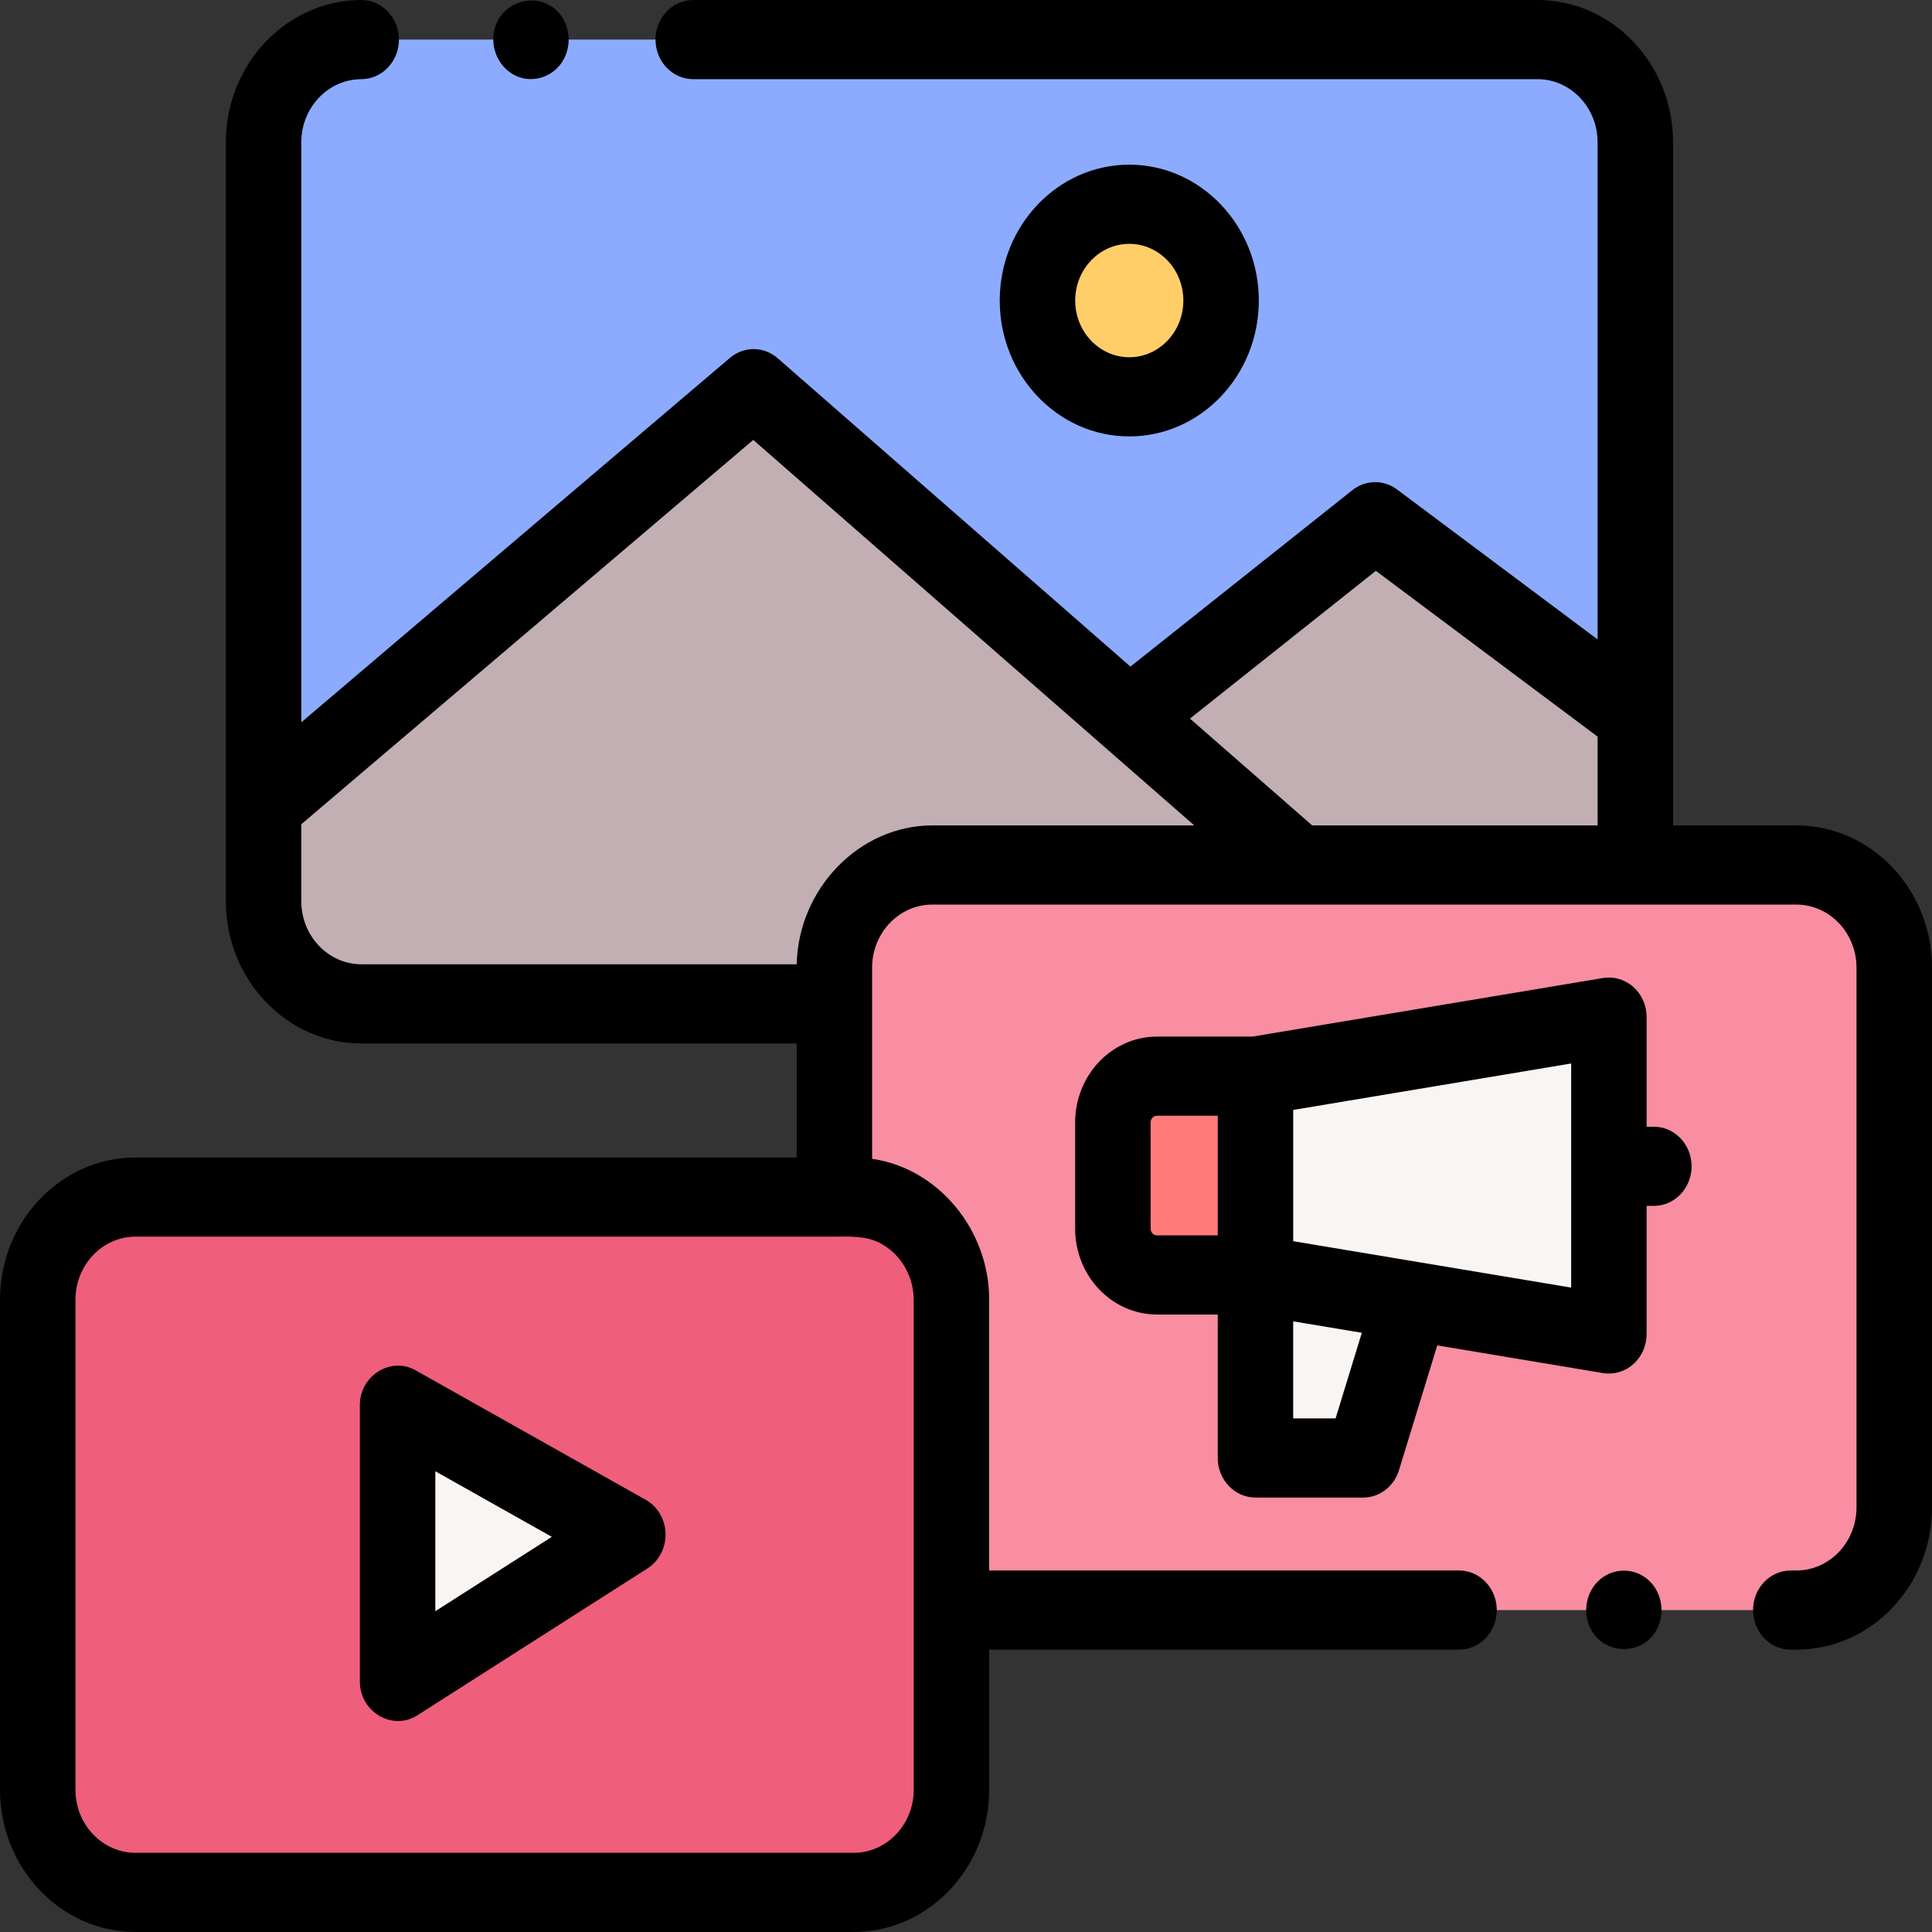 <?xml version="1.0" encoding="UTF-8" standalone="no"?>
<svg
   xmlns:dc="http://purl.org/dc/elements/1.1/"
   xmlns:cc="http://creativecommons.org/ns#"
   xmlns:rdf="http://www.w3.org/1999/02/22-rdf-syntax-ns#"
   xmlns:svg="http://www.w3.org/2000/svg"
   xmlns="http://www.w3.org/2000/svg"
   xmlns:sodipodi="http://sodipodi.sourceforge.net/DTD/sodipodi-0.dtd"
   xmlns:inkscape="http://www.inkscape.org/namespaces/inkscape"
   id="Capa_1"
   enable-background="new 0 0 512 512"
   height="80"
   viewBox="0 0 80 80"
   width="80"
   version="1.1"
   sodipodi:docname="contenido.svg"
   inkscape:version="1.0.2-2 (e86c870879, 2021-01-15)">
  <rect x="0" y="0" width="80" height="80" fill="#333333" stroke="none"/>
  <defs
     id="defs37" />
  <sodipodi:namedview
     pagecolor="#ffffff"
     bordercolor="#666666"
     borderopacity="1"
     objecttolerance="10"
     gridtolerance="10"
     guidetolerance="10"
     inkscape:pageopacity="0"
     inkscape:pageshadow="2"
     inkscape:window-width="1920"
     inkscape:window-height="1009"
     id="namedview35"
     showgrid="false"
     inkscape:zoom="4.5273265"
     inkscape:cx="49.877975"
     inkscape:cy="49.6998"
     inkscape:window-x="1272"
     inkscape:window-y="-8"
     inkscape:window-maximized="1"
     inkscape:current-layer="Capa_1" />
  <path
     d="M 35.344,78.361 H 5.616 c -2.239,0 -4.054,-1.904 -4.054,-4.251 V 53.819 c 0,-2.348 1.815,-4.252 4.054,-4.252 H 35.344 c 2.239,0 4.054,1.904 4.054,4.252 v 20.29 c -1.56e-4,2.348 -1.815,4.251 -4.054,4.251 z"
     fill="#ff7b7b"
     id="path2"
     style="stroke-width:1;fill:#ef5e7b;fill-opacity:1" />
  <path
     d="m 74.153,66.671 h 0.23 c 2.239,0 4.054,-1.904 4.054,-4.252 V 40.07 c 0,-2.348 -1.815,-4.252 -4.054,-4.252 H 38.603 c -2.239,0 -4.053,1.904 -4.053,4.252 v 9.498 h 0.794 c 2.239,0 4.054,1.903 4.054,4.251 v 12.852 h 21.017 z"
     fill="#a0e4a5"
     id="path4"
     style="stroke-width:1;fill:#f98da2;fill-opacity:1" />
  <path
     d="m 14.956,1.639 c -2.233,0.007 -4.043,1.908 -4.043,4.252 v 31.426 c 0,2.348 1.815,4.251 4.054,4.251 H 34.55 v -1.498 c 0,-2.348 1.814,-4.252 4.053,-4.252 h 29.113 V 5.891 c 0,-2.348 -1.814,-4.252 -4.053,-4.252 H 28.705 Z"
     fill="#f9f5f3"
     id="path6"
     style="stroke-width:1;fill:#8cabff;fill-opacity:1" />
  <path
     d="m 51.986,44.562 v 8.231 l 14.635,2.445 V 42.117 Z"
     fill="#f9f5f3"
     id="path8"
     style="stroke-width:1" />
  <path
     d="m 51.986,52.793 h -4.079 c -1.008,0 -1.825,-0.857 -1.825,-1.914 v -4.402 c 0,-1.057 0.817,-1.914 1.825,-1.914 h 4.078 v 8.231 z"
     fill="#ff7b7b"
     id="path10"
     style="stroke-width:1" />
  <path
     d="m 51.986,52.793 v 7.579 h 4.457 l 1.995,-6.501 z"
     fill="#f9f5f3"
     id="path12"
     style="stroke-width:1" />
  <path
     d="M 16.464,58.182 V 69.632 L 25.997,63.546 Z"
     fill="#f9f5f3"
     id="path14"
     style="stroke-width:1" />
  <path
     d="M 53.768,35.818 H 38.603 c -2.239,0 -4.053,1.904 -4.053,4.252 v 1.498 H 14.968 c -2.239,0 -4.054,-1.903 -4.054,-4.251 V 33.349 L 31.205,16.095 Z"
     fill="#c1afb4"
     id="path16"
     style="stroke-width:1" />
  <path
     d="m 46.764,29.695 10.178,-8.091 10.773,8.054 v 6.161 H 53.769 Z"
     fill="#c1afb4"
     id="path18"
     style="stroke-width:1" />
  <ellipse
     cx="46.761"
     cy="12.445"
     fill="#ffce69"
     id="circle20"
     style="stroke-width:1"
     rx="3.801"
     ry="3.987" />
  <path
     d="M 74.383,34.179 H 69.278 V 5.891 C 69.278,2.643 66.759,0 63.663,0 H 28.705 c -0.863,0 -1.562,0.734 -1.562,1.639 0,0.905 0.7,1.639 1.562,1.639 H 63.663 c 1.373,0 2.49,1.172 2.49,2.613 V 26.477 L 57.849,20.269 C 57.292,19.853 56.543,19.865 55.998,20.297 L 46.809,27.602 32.205,14.836 c -0.574,-0.501 -1.405,-0.507 -1.984,-0.014 L 12.476,29.91 V 5.891 c 0,-1.437 1.115,-2.609 2.485,-2.613 0.863,-0.003 1.56,-0.738 1.558,-1.643 -0.003,-0.903 -0.702,-1.634 -1.562,-1.634 -0.001,0 -0.003,0 -0.004,0 -3.088,0.009 -5.601,2.652 -5.601,5.891 v 31.426 c 0,3.248 2.52,5.89 5.617,5.89 h 18.02 v 4.722 H 5.616 C 2.519,47.929 0,50.571 0,53.819 v 20.29 c 0,3.248 2.519,5.89 5.616,5.89 H 35.344 c 3.097,0 5.616,-2.642 5.616,-5.89 v -5.8 h 19.456 c 0.863,0 1.562,-0.734 1.562,-1.639 0,-0.905 -0.7,-1.639 -1.562,-1.639 H 40.96 V 53.819 c 0,-2.899 -2.11,-5.44 -4.848,-5.835 v -7.914 c 0,-1.441 1.117,-2.613 2.49,-2.613 h 35.78 c 1.374,0 2.492,1.172 2.492,2.613 v 22.348 c 0,1.441 -1.118,2.613 -2.492,2.613 h -0.23 c -0.863,0 -1.562,0.734 -1.562,1.639 0,0.905 0.7,1.639 1.562,1.639 h 0.23 C 77.48,68.309 80,65.667 80,62.418 V 40.07 c 0,-3.248 -2.52,-5.891 -5.617,-5.891 z M 37.835,74.109 c 0,1.441 -1.117,2.613 -2.491,2.613 H 5.616 C 4.242,76.722 3.125,75.55 3.125,74.109 V 53.819 c 0,-1.441 1.117,-2.613 2.491,-2.613 H 34.545 c 0.635,0 1.266,-0.043 1.858,0.249 0.864,0.426 1.431,1.363 1.431,2.364 v 20.29 z m 0.768,-39.93 c -3.003,0 -5.542,2.6 -5.614,5.75 H 14.968 c -1.374,0 -2.492,-1.172 -2.492,-2.612 V 34.13 L 31.191,18.216 49.453,34.179 H 38.603 Z m 15.732,0 -5.061,-4.424 7.697,-6.118 9.182,6.865 v 3.677 z"
     id="path22"
     style="stroke-width:1" />
  <path
     d="m 21.389,3.152 c 0.632,0.276 1.389,0.074 1.817,-0.488 0.405,-0.532 0.452,-1.283 0.121,-1.868 -0.714,-1.261 -2.598,-0.914 -2.872,0.521 -0.145,0.758 0.255,1.537 0.934,1.834 z"
     id="path24"
     style="stroke-width:1" />
  <path
     d="m 51.986,62.011 h 4.457 c 0.679,0 1.28,-0.459 1.487,-1.137 l 1.584,-5.164 6.861,1.146 c 0.082,0.014 0.164,0.02 0.246,0.02 0.369,0 0.729,-0.137 1.014,-0.392 0.348,-0.311 0.548,-0.767 0.548,-1.247 v -5.304 h 0.3 c 0.863,0 1.562,-0.734 1.562,-1.639 0,-0.905 -0.7,-1.639 -1.562,-1.639 H 68.184 V 42.117 c 0,-0.48 -0.2,-0.935 -0.548,-1.247 -0.348,-0.311 -0.808,-0.447 -1.26,-0.372 L 51.863,42.923 h -3.955 c -1.868,0 -3.388,1.594 -3.388,3.553 v 4.402 c 0,1.959 1.52,3.553 3.388,3.553 h 2.516 v 5.94 c 0,0.905 0.7,1.639 1.562,1.639 z m 3.318,-3.278 h -1.756 v -4.019 l 0.308,0.051 2.535,0.423 z M 65.059,53.317 53.549,51.395 V 45.96 L 65.059,44.037 Z M 47.645,50.878 v -4.402 c 0,-0.152 0.118,-0.276 0.263,-0.276 h 2.516 v 4.954 h -2.516 c -0.145,0 -0.263,-0.124 -0.263,-0.276 z"
     id="path26"
     style="stroke-width:1" />
  <path
     d="m 68.108,65.308 c -0.555,-0.388 -1.301,-0.357 -1.828,0.071 -0.516,0.42 -0.727,1.156 -0.522,1.805 0.455,1.448 2.465,1.473 2.953,0.038 0.237,-0.696 -0.01,-1.507 -0.603,-1.914 z"
     id="path28"
     style="stroke-width:1" />
  <path
     d="m 26.735,62.102 -9.533,-5.364 c -1.023,-0.576 -2.301,0.229 -2.301,1.444 v 11.449 c 0,1.252 1.35,2.054 2.375,1.4 l 9.533,-6.085 c 0.479,-0.306 0.765,-0.857 0.75,-1.444 -0.015,-0.588 -0.329,-1.122 -0.823,-1.4 z m -8.709,4.614 v -5.794 l 4.824,2.715 z"
     id="path30"
     style="stroke-width:1" />
  <path
     d="m 52.125,12.445 c 0,-3.102 -2.406,-5.626 -5.364,-5.626 -2.958,0 -5.364,2.524 -5.364,5.626 0,3.102 2.406,5.626 5.364,5.626 2.958,0 5.364,-2.524 5.364,-5.626 z m -7.603,0 c 0,-1.295 1.004,-2.348 2.239,-2.348 1.235,0 2.239,1.053 2.239,2.348 0,1.295 -1.004,2.348 -2.239,2.348 -1.235,0 -2.239,-1.053 -2.239,-2.348 z"
     id="path32"
     style="stroke-width:1" />
</svg>
